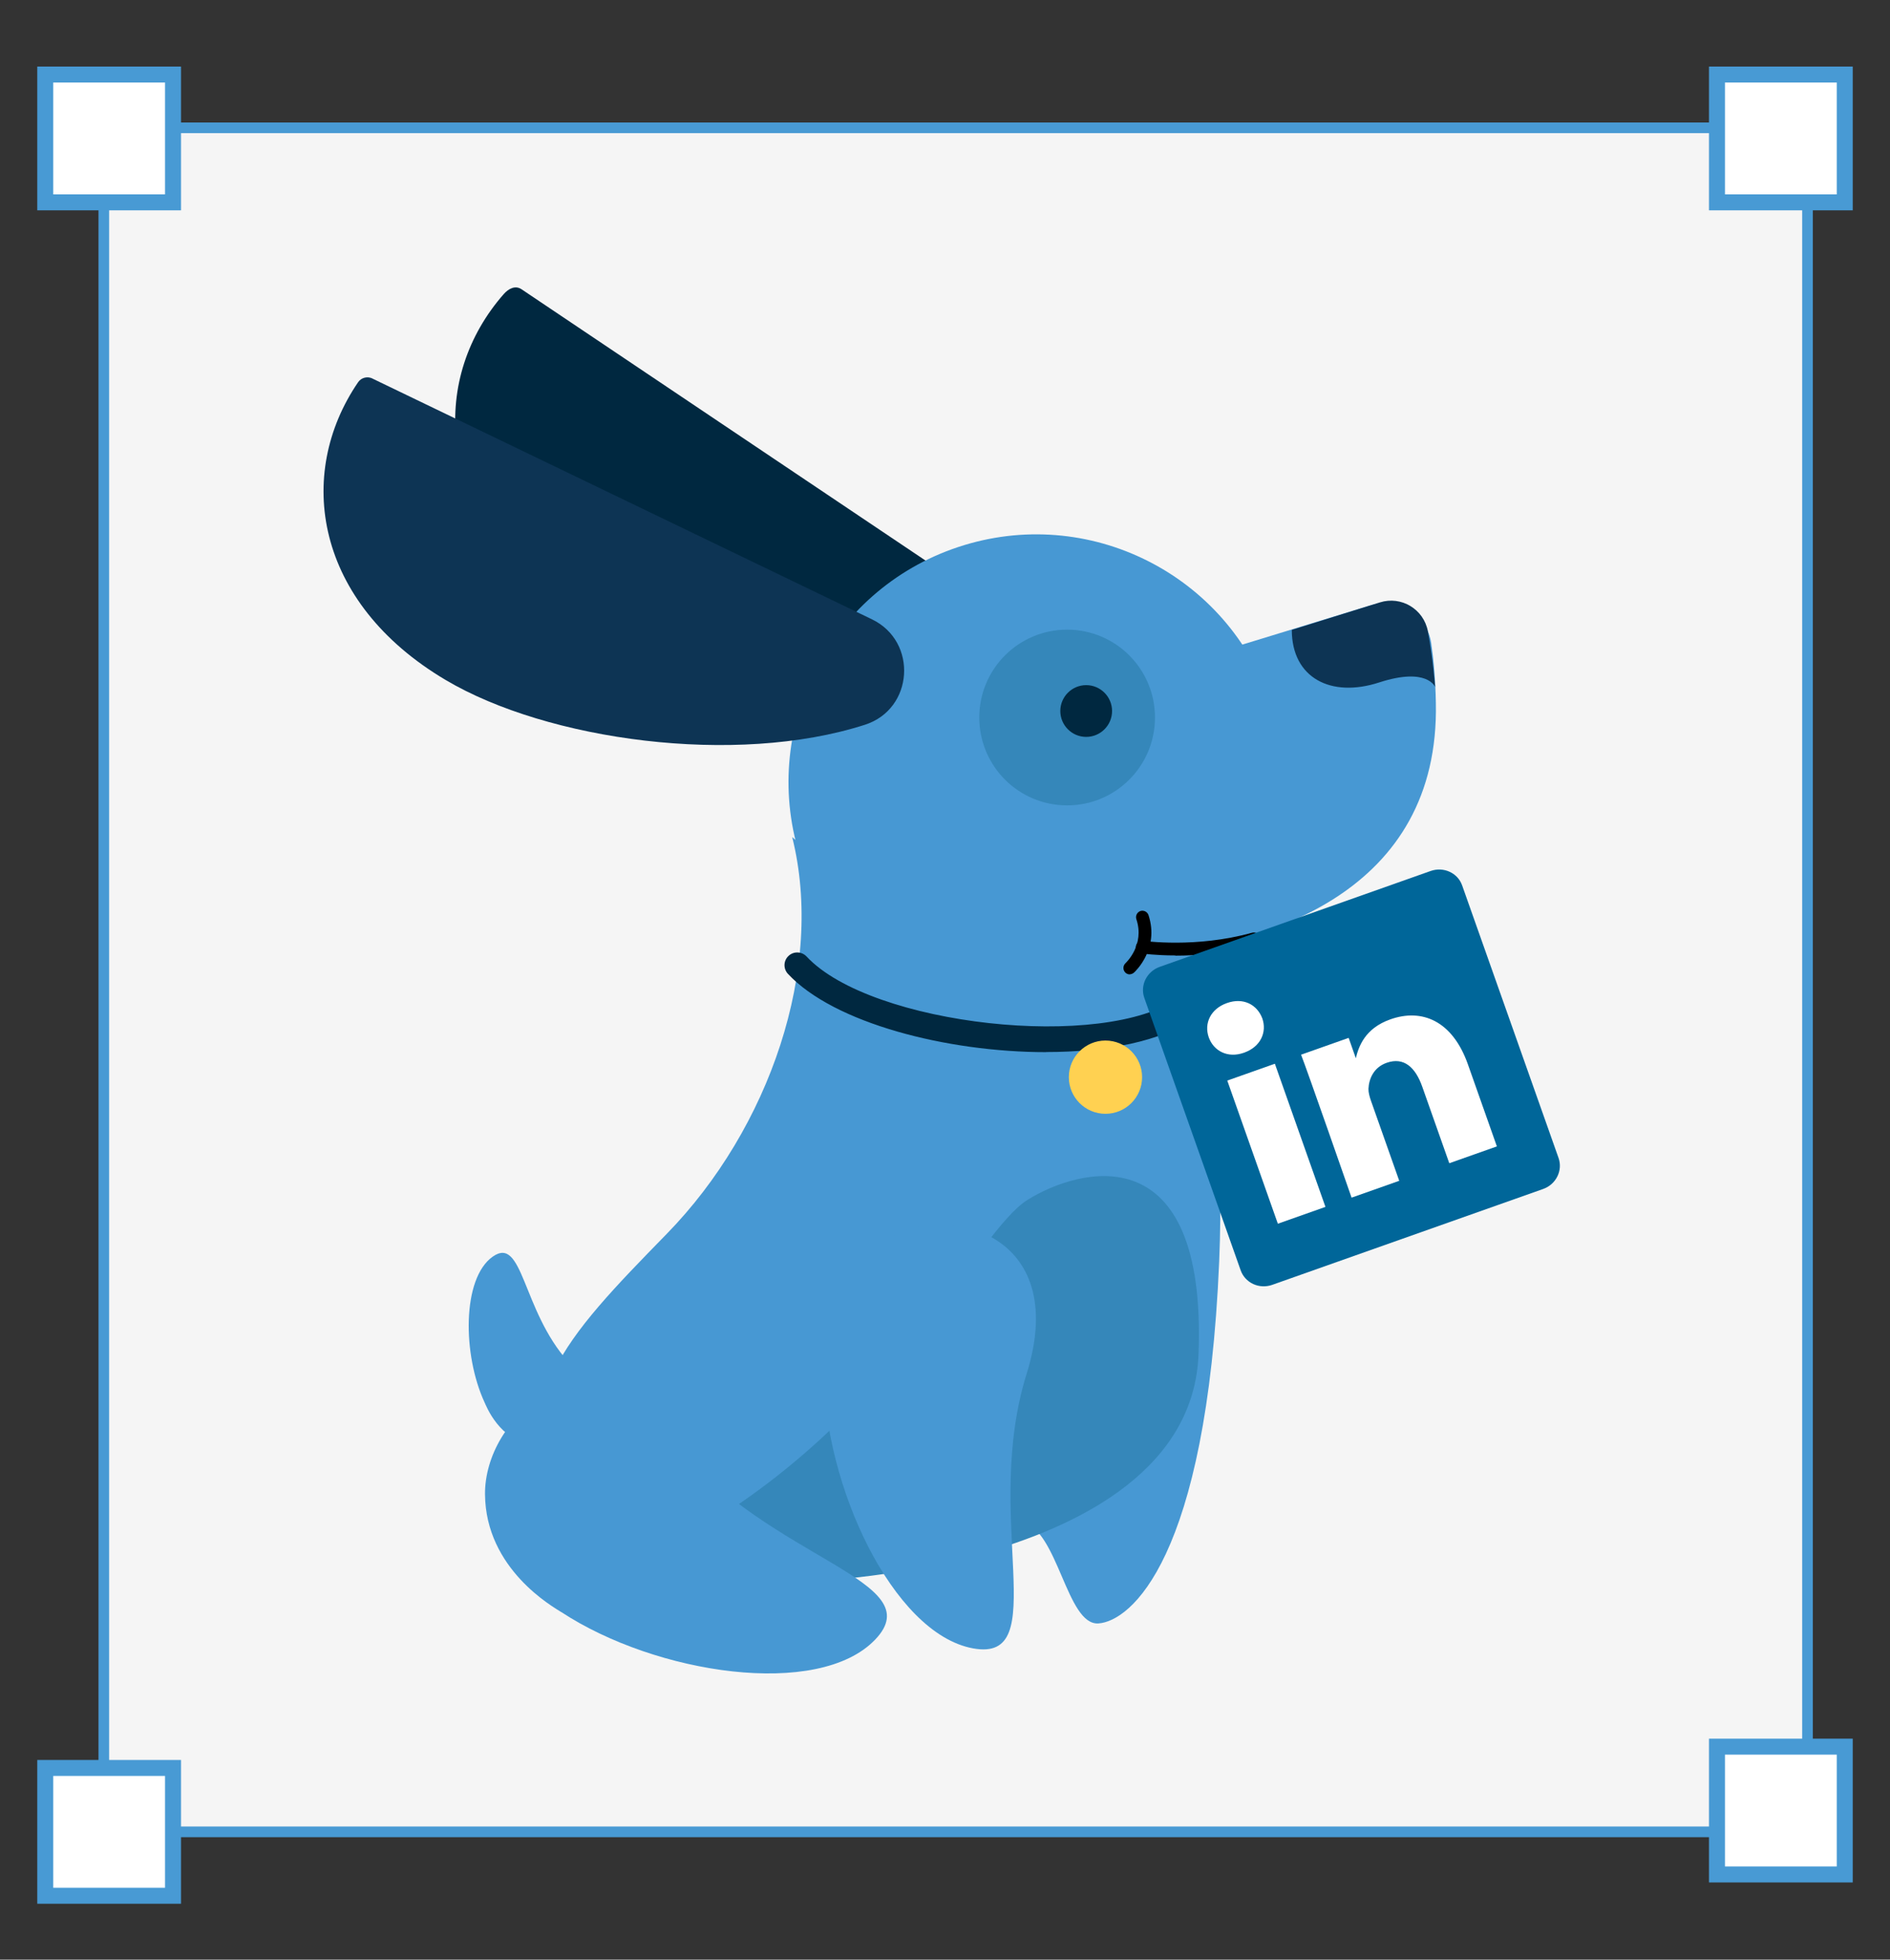 <?xml version="1.0" encoding="UTF-8"?>
<svg id="Layer_1" data-name="Layer 1" xmlns="http://www.w3.org/2000/svg" xmlns:xlink="http://www.w3.org/1999/xlink" viewBox="0 0 177.5 184">
  <rect x="0" y="0" width="177.5" height="184" fill="#333333" stroke="none"/>
  <defs>
    <style>
      .cls-1 {
        fill: none;
      }

      .cls-2 {
        clip-path: url(#clippath);
      }

      .cls-3 {
        fill: #069;
      }

      .cls-4 {
        fill: #002840;
      }

      .cls-5, .cls-6 {
        fill: #fff;
      }

      .cls-7 {
        fill: #ffd151;
      }

      .cls-8 {
        fill: #3587ba;
      }

      .cls-9 {
        fill: #0d3454;
      }

      .cls-10 {
        fill: #4798d3;
      }

      .cls-11 {
        clip-path: url(#clippath-1);
      }

      .cls-12 {
        fill: #f5f5f5;
      }

      .cls-12, .cls-6 {
        stroke: #489ad4;
        stroke-miterlimit: 10;
      }

      .cls-6 {
        stroke-width: 1.5px;
      }
    </style>
    <clipPath id="clippath">
      <rect class="cls-1" x="7" y="22" width="149" height="139.29"/>
    </clipPath>
    <clipPath id="clippath-1">
      <rect class="cls-1" x="7" y="22" width="149" height="139.29"/>
    </clipPath>
  </defs>
  <g>
    <rect class="cls-12" x="9.75" y="12" width="160" height="160" rx="3" ry="3"/>
    <rect class="cls-6" x="161.25" y="7" width="12" height="12"/>
    <rect class="cls-6" x="161.25" y="164" width="12" height="12"/>
    <rect class="cls-6" x="4.25" y="166" width="12" height="12"/>
    <rect class="cls-6" x="4.25" y="7" width="12" height="12"/>
  </g>
  <g class="cls-2">
    <g class="cls-11">
      <path class="cls-10" d="m74.4,148.4c-8.73,2.36-15.8,3.54-21.46-6.6-5.66-10.14,0-16.04,9.67-25.94,9.67-9.9,14.86-25,11.79-37.26,0,0,3.54,2.83,11.56,12.5,8.02,9.67,23.82,1.18,23.82,1.18,0,0,5.67,3.77,4.72,26.18-1.19,28-8.35,33.77-11.34,33.97-2.99.2-3.78-8.76-7.16-9.55s-21.59,5.53-21.59,5.53"/>
      <path class="cls-4" d="m48.98,27.16c-.58-.39-1.21-.07-1.67.45-6.79,7.74-6.54,19.69,4.46,28.54,10.94,8.8,35.43,14.34,47.19,6.45.67-.45.66-1.44-.01-1.89L48.98,27.16Z"/>
      <path class="cls-10" d="m119.39,66.09c4.06,12.19-2.53,25.36-14.72,29.42-12.19,4.06-25.36-2.53-29.42-14.72-4.06-12.19,2.53-25.36,14.72-29.42,12.19-4.06,25.36,2.53,29.42,14.72"/>
      <path class="cls-10" d="m45.51,131.68c-2.08-4.49-2.12-11.63.75-13.68,2.88-2.05,2.75,5.03,7.13,9.89,4.37,4.86-.1,8.36-3.31,7.84-3.21-.52-4.4-3.7-4.57-4.05"/>
      <path class="cls-9" d="m34.98,35.54c-.47-.23-1.05-.09-1.35.35-5.91,8.65-4.08,20.67,8.23,27.96,9.55,5.66,27.2,8.11,39.37,4.2,4.58-1.47,4.99-7.81.66-9.9l-46.9-22.6Z"/>
      <path class="cls-4" d="m98.25,98.79c-9.34,0-19.94-2.73-24.25-7.35-.45-.48-.43-1.24.06-1.69.48-.45,1.24-.42,1.69.06,6.05,6.49,27.95,8.9,34.98,3.85.54-.39,1.29-.26,1.67.27.39.54.26,1.29-.27,1.67-3.04,2.18-8.23,3.18-13.88,3.18"/>
      <path class="cls-7" d="m107.26,101.14c0,1.9-1.54,3.44-3.44,3.44s-3.44-1.54-3.44-3.44,1.54-3.44,3.44-3.44,3.44,1.54,3.44,3.44"/>
      <path class="cls-8" d="m65.54,143.66c18.71-10.94,26.19-28.02,30.96-31,4.78-2.98,16.86-6.39,16.06,14.5-.8,20.89-40.46,22.47-44.64,21.08-4.18-1.39-2.39-4.58-2.39-4.58"/>
      <path class="cls-10" d="m52.71,151.36c8.91,5.85,24.16,8.15,29.48,2.59,5.33-5.56-9.85-7.47-18.79-18.37-8.94-10.9-17.9-2.36-17.85,4.71.05,7.07,6.45,10.61,7.15,11.07"/>
      <path class="cls-10" d="m77.36,128.7c0,10.65,6.45,24.67,14.01,26.07,7.57,1.4.84-12.33,5.05-25.79,4.2-13.45-7.85-16.26-13.73-12.33-5.89,3.92-5.33,11.21-5.33,12.05"/>
      <path class="cls-10" d="m105.72,89.87c13.61-.78,29.48-6.3,29.13-23.86-.04-2.22-.21-4.07-.43-5.58-.38-2.69-3.08-4.39-5.68-3.6l-27.18,8.32"/>
      <path class="cls-8" d="m108.47,67.37c0,4.56-3.69,8.25-8.25,8.25s-8.25-3.69-8.25-8.25,3.69-8.25,8.25-8.25,8.25,3.69,8.25,8.25"/>
      <path class="cls-4" d="m104.44,66.76c0,1.34-1.09,2.43-2.43,2.43s-2.43-1.09-2.43-2.43,1.09-2.43,2.43-2.43,2.43,1.09,2.43,2.43"/>
      <path class="cls-9" d="m121.32,59.14c0,4.52,3.68,6.41,8.2,4.94,4.52-1.47,5.26.42,5.26.42,0,0-.19-2.63-.68-5.23-.39-2.07-2.49-3.34-4.5-2.71l-8.27,2.58Z"/>
      <path d="m106.1,91.49c-.16,0-.33-.07-.44-.2-.22-.25-.2-.62.04-.85.07-.07,1.83-1.72,1.02-4.14-.1-.31.07-.65.38-.76.32-.1.65.07.76.38,1.05,3.17-1.26,5.31-1.36,5.4-.12.1-.26.16-.4.16"/>
      <path d="m110.38,89.71c-1.88,0-3.1-.18-3.2-.19-.33-.05-.55-.35-.5-.68.05-.33.35-.55.68-.5.05,0,4.91.71,10.23-.76.32-.09.65.1.74.42.09.32-.1.65-.42.74-2.86.79-5.55.99-7.52.99"/>
      <path class="cls-3" d="m107.47,93.7c-.42-1.18.23-2.49,1.45-2.92l25.44-9c1.22-.43,2.55.18,2.96,1.36l9.05,25.58c.42,1.18-.23,2.49-1.45,2.92l-25.44,9c-1.22.43-2.54-.18-2.96-1.36l-9.05-25.58h0Z"/>
      <path class="cls-5" d="m124.48,113.32l-4.75-13.44-4.47,1.58,4.75,13.44,4.47-1.58h0Zm-7.64-14.48c1.56-.55,2.16-1.93,1.71-3.22-.5-1.31-1.79-1.98-3.32-1.44-1.53.54-2.17,1.9-1.71,3.22.46,1.29,1.79,1.98,3.29,1.45h.03s0-.01,0-.01Zm10.1,13.61l4.47-1.58-2.65-7.5c-.14-.4-.25-.81-.24-1.14.04-.92.48-2.01,1.71-2.44,1.62-.57,2.7.43,3.34,2.24l2.54,7.19,4.47-1.58-2.72-7.7c-1.46-4.13-4.34-5.27-7.28-4.23-2.41.85-2.99,2.57-3.26,3.7h.03s-.69-1.96-.69-1.96l-4.47,1.58c.5,1.24,4.75,13.44,4.75,13.44h0Z"/>
    </g>
  </g>
</svg>